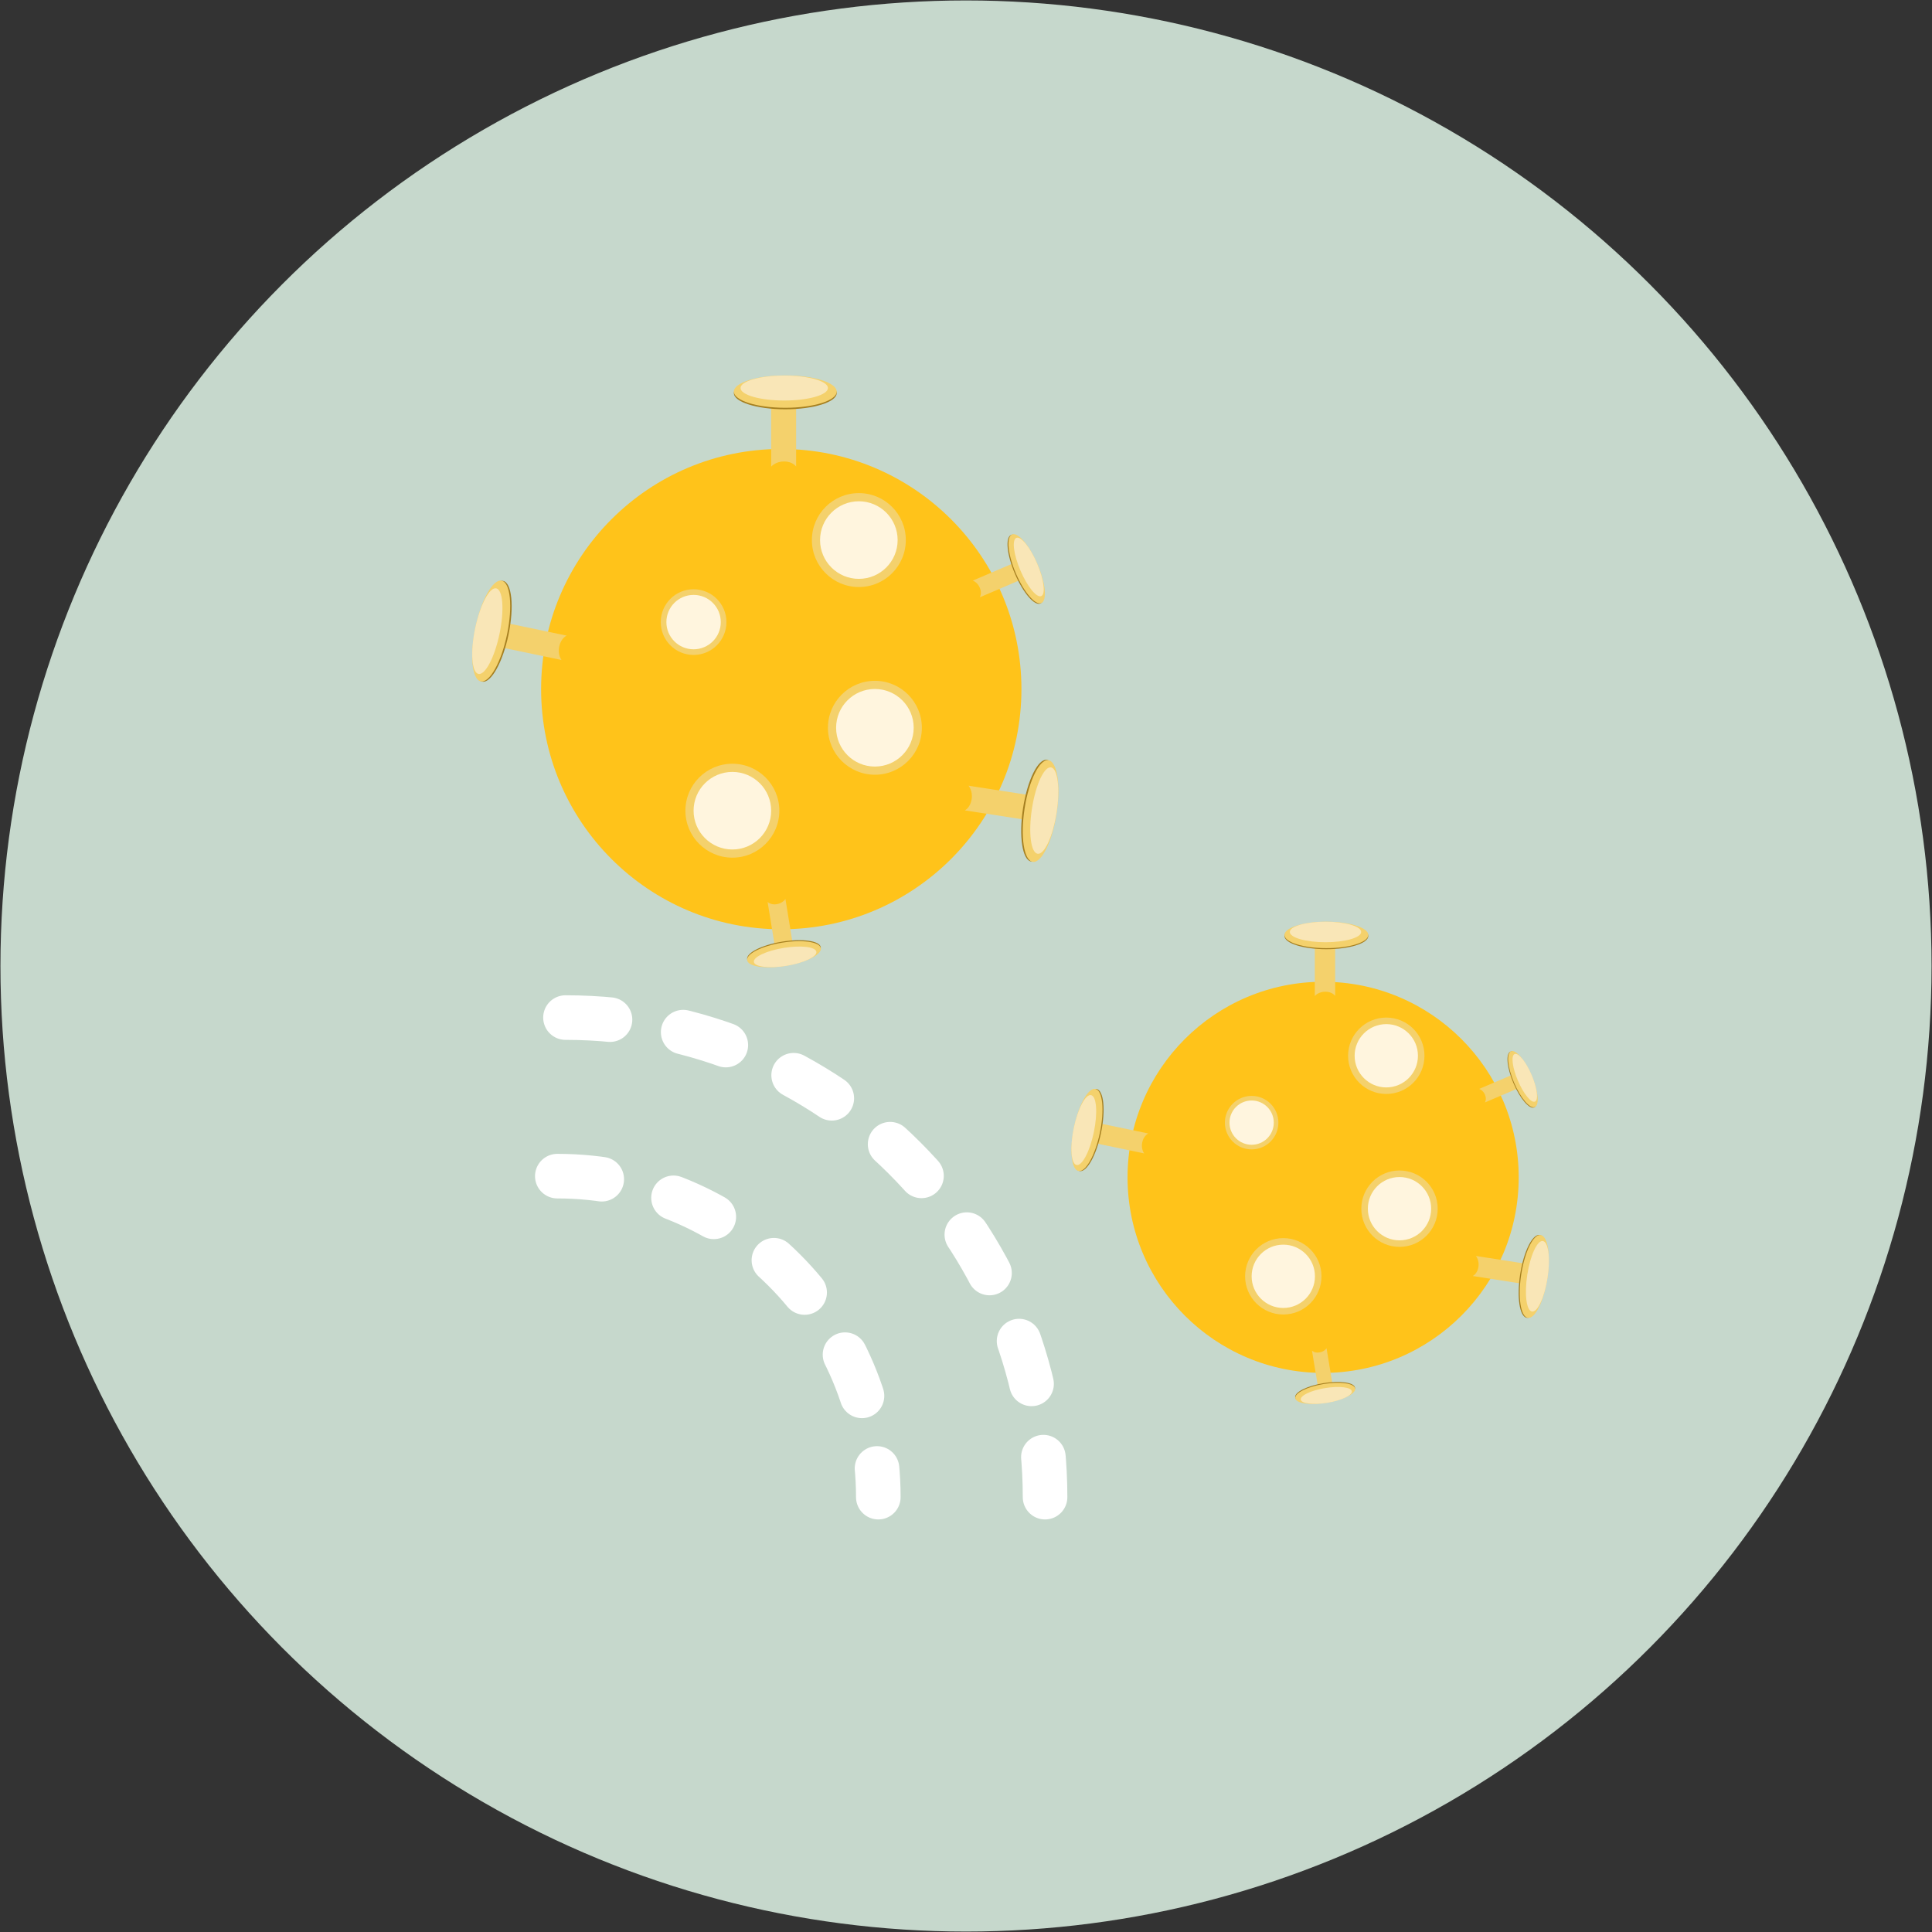 <svg viewBox="0 0 130 130" xmlns="http://www.w3.org/2000/svg" data-name="Calque 1" id="Calque_1">
  <rect x="0" y="0" width="130" height="130" fill="#333333" stroke="none"/>
  <defs>
    <style>
      .cls-1 {
        fill: #f9e6b7;
      }

      .cls-1, .cls-2, .cls-3, .cls-4, .cls-5, .cls-6 {
        stroke-width: 0px;
      }

      .cls-2 {
        fill: #a57f20;
      }

      .cls-3 {
        fill: #f4d16c;
      }

      .cls-7 {
        fill: none;
        stroke: #fff;
        stroke-dasharray: 0 0 0 0 0 0 3 5 3 5 3 5;
        stroke-linecap: round;
        stroke-linejoin: round;
        stroke-width: 3px;
      }

      .cls-4 {
        fill: #fff5de;
      }

      .cls-5 {
        fill: #ffc31a;
      }

      .cls-6 {
        fill: #c6d8cc;
      }
    </style>
  </defs>
  <circle r="64.97" cy="65" cx="65" class="cls-6"></circle>
  <g>
    <g>
      <circle r="16.16" cy="46.37" cx="52.57" class="cls-5"></circle>
      <g>
        <path d="M51.89,31.39v-4.46h1.68v4.46s-.24-.34-.81-.34-.86.34-.86.34Z" class="cls-3"></path>
        <ellipse ry="1.09" rx="3.46" cy="26.45" cx="52.84" class="cls-2"></ellipse>
        <ellipse ry="1.09" rx="3.46" cy="26.35" cx="52.84" class="cls-3"></ellipse>
        <ellipse ry=".84" rx="2.94" cy="26.11" cx="52.77" class="cls-1"></ellipse>
      </g>
      <g>
        <path d="M65.45,39.07l2.97-1.27.48,1.12-2.97,1.27s.16-.26,0-.64-.47-.48-.47-.48Z" class="cls-3"></path>
        <ellipse transform="translate(-9.5 30.22) rotate(-23.15)" ry="2.51" rx=".79" cy="38.3" cx="69.02" class="cls-2"></ellipse>
        <ellipse transform="translate(-9.48 30.24) rotate(-23.15)" ry="2.51" rx=".79" cy="38.27" cx="69.08" class="cls-3"></ellipse>
        <ellipse transform="translate(-9.43 30.29) rotate(-23.15)" ry="2.13" rx=".61" cy="38.15" cx="69.23" class="cls-1"></ellipse>
      </g>
      <g>
        <path d="M52.85,60.49l.52,3.19-1.2.2-.52-3.19s.21.22.62.15.58-.35.58-.35Z" class="cls-3"></path>
        <ellipse transform="translate(-9.68 9.38) rotate(-9.31)" ry=".79" rx="2.51" cy="64.14" cx="52.75" class="cls-2"></ellipse>
        <ellipse transform="translate(-9.7 9.38) rotate(-9.31)" ry=".79" rx="2.51" cy="64.21" cx="52.76" class="cls-3"></ellipse>
        <ellipse transform="translate(-9.72 9.4) rotate(-9.31)" ry=".61" rx="2.13" cy="64.38" cx="52.83" class="cls-1"></ellipse>
      </g>
      <g>
        <path d="M37.79,44.41l-4.36-.91.34-1.64,4.36.91s-.38.16-.5.73.16.92.16.92Z" class="cls-3"></path>
        <ellipse transform="translate(-15.17 66.29) rotate(-78.27)" ry="1.09" rx="3.46" cy="42.47" cx="33.14" class="cls-2"></ellipse>
        <ellipse transform="translate(-15.23 66.19) rotate(-78.27)" ry="1.09" rx="3.46" cy="42.45" cx="33.05" class="cls-3"></ellipse>
        <ellipse transform="translate(-15.45 65.95) rotate(-78.27)" ry=".84" rx="2.94" cy="42.46" cx="32.8" class="cls-1"></ellipse>
      </g>
      <g>
        <path d="M65.18,52.87l4.4.68-.26,1.66-4.4-.68s.37-.18.46-.75-.21-.91-.21-.91Z" class="cls-3"></path>
        <ellipse transform="translate(5.31 115.32) rotate(-81.21)" ry="1.09" rx="3.46" cy="54.56" cx="69.93" class="cls-2"></ellipse>
        <ellipse transform="translate(5.38 115.43) rotate(-81.21)" ry="1.09" rx="3.46" cy="54.58" cx="70.02" class="cls-3"></ellipse>
        <ellipse transform="translate(5.62 115.65) rotate(-81.21)" ry=".84" rx="2.94" cy="54.55" cx="70.27" class="cls-1"></ellipse>
      </g>
      <circle r="3.16" cy="36.34" cx="57.79" class="cls-3"></circle>
      <circle r="2.61" cy="36.34" cx="57.79" class="cls-4"></circle>
      <circle r="3.16" cy="48.97" cx="58.87" class="cls-3"></circle>
      <circle r="2.61" cy="48.97" cx="58.87" class="cls-4"></circle>
      <circle r="3.16" cy="54.55" cx="49.28" class="cls-3"></circle>
      <circle r="2.61" cy="54.55" cx="49.28" class="cls-4"></circle>
      <circle r="2.21" cy="41.86" cx="46.67" class="cls-3"></circle>
      <circle r="1.83" cy="41.86" cx="46.67" class="cls-4"></circle>
    </g>
    <g>
      <circle r="13.16" cy="79.22" cx="89.03" class="cls-5"></circle>
      <g>
        <path d="M88.47,67.01v-3.63h1.37v3.63s-.19-.28-.66-.28-.7.28-.7.28Z" class="cls-3"></path>
        <ellipse ry=".89" rx="2.82" cy="62.98" cx="89.25" class="cls-2"></ellipse>
        <ellipse ry=".89" rx="2.82" cy="62.91" cx="89.25" class="cls-3"></ellipse>
        <ellipse ry=".69" rx="2.4" cy="62.71" cx="89.19" class="cls-1"></ellipse>
      </g>
      <g>
        <path d="M99.53,73.27l2.42-1.03.39.91-2.42,1.03s.13-.21,0-.52-.39-.39-.39-.39Z" class="cls-3"></path>
        <ellipse transform="translate(-20.31 46.12) rotate(-23.15)" ry="2.04" rx=".64" cy="72.64" cx="102.43" class="cls-2"></ellipse>
        <ellipse transform="translate(-20.3 46.14) rotate(-23.15)" ry="2.04" rx=".64" cy="72.61" cx="102.48" class="cls-3"></ellipse>
        <ellipse transform="translate(-20.25 46.18) rotate(-23.15)" ry="1.74" rx=".5" cy="72.52" cx="102.6" class="cls-1"></ellipse>
      </g>
      <g>
        <path d="M89.26,90.72l.43,2.6-.98.16-.43-2.6s.17.18.51.12.47-.28.47-.28Z" class="cls-3"></path>
        <ellipse transform="translate(-13.99 15.67) rotate(-9.31)" ry=".64" rx="2.04" cy="93.69" cx="89.17" class="cls-2"></ellipse>
        <ellipse transform="translate(-14 15.67) rotate(-9.31)" ry=".64" rx="2.04" cy="93.75" cx="89.18" class="cls-3"></ellipse>
        <ellipse transform="translate(-14.02 15.68) rotate(-9.31)" ry=".5" rx="1.74" cy="93.89" cx="89.25" class="cls-1"></ellipse>
      </g>
      <g>
        <path d="M76.99,77.61l-3.56-.74.28-1.34,3.56.74s-.31.13-.41.59.13.75.13.75Z" class="cls-3"></path>
        <ellipse transform="translate(-16.12 132.26) rotate(-78.27)" ry=".89" rx="2.82" cy="76.04" cx="73.21" class="cls-2"></ellipse>
        <ellipse transform="translate(-16.16 132.18) rotate(-78.27)" ry=".89" rx="2.82" cy="76.02" cx="73.13" class="cls-3"></ellipse>
        <ellipse transform="translate(-16.34 131.98) rotate(-78.27)" ry=".69" rx="2.4" cy="76.03" cx="72.92" class="cls-1"></ellipse>
      </g>
      <g>
        <path d="M99.31,84.51l3.59.56-.21,1.35-3.59-.56s.31-.15.38-.61-.17-.74-.17-.74Z" class="cls-3"></path>
        <ellipse transform="translate(2.52 174.72) rotate(-81.21)" ry=".89" rx="2.82" cy="85.89" cx="103.17" class="cls-2"></ellipse>
        <ellipse transform="translate(2.57 174.8) rotate(-81.21)" ry=".89" rx="2.82" cy="85.9" cx="103.25" class="cls-3"></ellipse>
        <ellipse transform="translate(2.77 174.99) rotate(-81.21)" ry=".69" rx="2.4" cy="85.88" cx="103.45" class="cls-1"></ellipse>
      </g>
      <circle r="2.57" cy="71.04" cx="93.28" class="cls-3"></circle>
      <circle r="2.13" cy="71.04" cx="93.28" class="cls-4"></circle>
      <circle r="2.57" cy="81.33" cx="94.17" class="cls-3"></circle>
      <circle r="2.13" cy="81.33" cx="94.17" class="cls-4"></circle>
      <circle r="2.57" cy="85.88" cx="86.35" class="cls-3"></circle>
      <circle r="2.13" cy="85.88" cx="86.35" class="cls-4"></circle>
      <circle r="1.8" cy="75.54" cx="84.22" class="cls-3"></circle>
      <circle r="1.49" cy="75.54" cx="84.22" class="cls-4"></circle>
    </g>
    <path d="M38.05,68.47c17.82,0,32.27,14.45,32.27,32.27" class="cls-7"></path>
    <path d="M37.5,79.14c11.93,0,21.6,9.67,21.6,21.6" class="cls-7"></path>
  </g>
</svg>